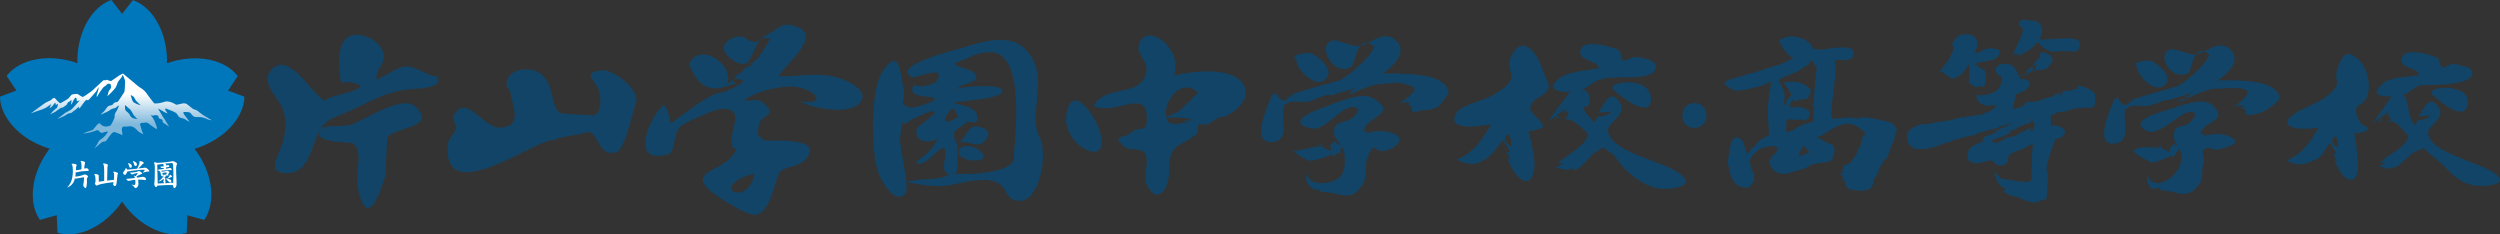 <svg xmlns="http://www.w3.org/2000/svg" xmlns:xlink="http://www.w3.org/1999/xlink" viewBox="0 0 1600 150"><rect x="0" y="0" width="1600" height="150" fill="#333333" stroke="none"/><defs><linearGradient id="a" x1="-2534.32" y1="3023.82" x2="-2534.32" y2="3107.91" gradientTransform="translate(656.41 -635.36) scale(0.23)" gradientUnits="userSpaceOnUse"><stop offset="0" stop-color="#fff"/><stop offset="1" stop-color="#80b8db"/></linearGradient></defs><title></title><path d="M156.4,61.86,145.93,58l6.2-9.3c-8-10.56-26-14.5-43.92-8.64-.42.17-.92.34-1.34.51V39.14c0-18.86-9.31-34.7-21.8-39.06l-6.95,8.8L71.33,0C58.84,4.36,49.54,20.2,49.54,39.06v1.42c-.42-.16-.84-.33-1.35-.5-17.93-5.87-35.95-1.93-43.92,8.63l6.21,9.31L0,61.86c.25,13.24,12.49,27,30.43,32.85.41.17.83.25,1.34.42a5.86,5.86,0,0,0-.84,1.18C19.86,111.56,18,129.83,25.56,140.73l10.73-3,.51,11.23c12.65,3.86,29.5-3.52,40.56-18.86.25-.33.51-.75.76-1.09.25.34.5.76.84,1.18C90,145.42,106.87,152.8,119.52,149l.42-11.24,10.73,3c7.54-10.89,5.78-29.17-5.36-44.42a6.07,6.07,0,0,0-.84-1.09c.5-.17.92-.25,1.34-.42C144,88.85,156.15,75.1,156.4,61.86Z" fill="#07b"/><path d="M37,66.38c0,.42-.16,2.35-.67,2.69a16.56,16.56,0,0,0-2.85,2.51,11.09,11.09,0,0,1-1.67,1.76s3.1-1.43,3.85-1.93A28,28,0,0,1,39,69.07a4.21,4.21,0,0,0,2.35-1c.59-.67,1.34-.67,1.68-1.68A2.21,2.21,0,0,1,44.51,65c.42-.17,1-1.26,1.17-.84.25,1-.5,3-.17,2.68a4.66,4.66,0,0,0,1.18-1.93,10.88,10.88,0,0,1,1.5-2.34s.68-.17.84.67,0,1.67.42,1.51A15.25,15.25,0,0,1,51,64.29s-3.77,4.27-4.86,5.36-3.6,2-4.69,2.85-4.78,3.61-4.78,3.61,2.6-.93,4.11-1.68,2.76-2,4-2,1.76-1.09,2.85-1.68,2.85-2.76,2.85-2.26c-.09,1.42.42,1.17,2-1.18,1.93-2.76,2.18-3,2.93-3.35s.25,1.18,2-.75c.68-.76,3.19-3.52,4.11-4.7s2-4.52,1.43-1.17c-.09.59-.93,2.93-1,3.27-.17,1.84.17,1.42.34,1.09a21.9,21.9,0,0,1,1.5-2.52c.68-1.08,1.26-1.76,1.76-2.51a4.89,4.89,0,0,1,1.76-1.59c1.09-.76,1.35-1.51,2-1.51a5.29,5.29,0,0,1,1.42.25s.17.67.34,1.59-.51,1.51-1.18,2.52-.83,3-1.25,3.52,1-.59,2.43-2.1a33.88,33.88,0,0,0,2.51-2.76c1-1.18,1.43-3.19,1.85-3.94a10.84,10.84,0,0,1,1.42-2,6.84,6.84,0,0,0,1.68-2.85s1.51,3,1.51,4.35-.17,6.29-.51,6.79-3.69,5.87-4.27,6.21-2.18.16-2.77,1.34-2.51.83-3.43,1.67-1.93,2.77-2.94,3.52a9.16,9.16,0,0,0-1.67,1.68s2.68-1.17,3.52-1.51a18.59,18.59,0,0,0,2.85-1.68c1.76-1.08,2.76-.67,3.35-1.25a7.51,7.51,0,0,1,2-1.43,17.52,17.52,0,0,1-2,4.28,4.3,4.3,0,0,0-.76,3.18,26.7,26.7,0,0,1-2.51,5.2,6.64,6.64,0,0,1-3.27.84,6,6,0,0,1-2.77-1c-.5-.33-.92-2.18-2.93.09s-2.18,3.26-3.85,3.52a27.6,27.6,0,0,0-5,2s3.52-.59,5.2-1,3.1-1.09,3.43-1.17a1.6,1.6,0,0,1,1.76.5c.67.84,1.6,1.43,2.6.92a9.1,9.1,0,0,1,2.94-.67c.33,0-1.43,2.35-1.85,2.85a16.21,16.21,0,0,1-2.93,2.35c-1.18.75-1.34,1.84-2.1,3s-1.67,2.68-1.67,2.68S63.7,92.2,65,91.19,67.22,90.94,68,90s1.84-2.68,3.18-4.19S73.09,84.4,74,84.74s2.6,1,3.1,1.17l1.17.67a10.79,10.79,0,0,0-.16-2.51c-.42-1.76.08-3.19,1.34-3.1a16.61,16.61,0,0,0,3.6-.17,5.5,5.5,0,0,1,3.86,1.68c1.51,1.42,1.67,1.84,2.93,2.51l2,1a14.33,14.33,0,0,1-1.09-2.52c-.33-1.17-1-3.35-1.09-3.77s.42-1.17,1.68-1.09S94,78,95,79a26.19,26.19,0,0,0,2.85,2.09,21.11,21.11,0,0,0,2.27,1.43c.67.41.17-1.68-.42-3a18.9,18.9,0,0,0-1.85-4l-1.5-2a4.87,4.87,0,0,0,1.59.51c.67,0,.84-.42,1.67-.34s1.85.34,1.85.92-.09,1,.75,1.34,2,.51,1.85,1.35.42,1.34,1.51,2,2.76,1.84,2.76,1.84-2.09-3.52-3.44-5.45-2.59-4.36-3.26-5.36-.34-.84.5-.34a22,22,0,0,1,2.76,1.6,9.56,9.56,0,0,0,2.18.92c.51.25-.75-1.18-1.17-2.1s-.08-1.17,1-.67,4.86,1.76,5.95,2.77,1.09,2.09,2.26,2.68,2.43.5,3.6,1.34a16.29,16.29,0,0,0,2.52,1.43s.17.16-1.17-1.76-4-4.61-2-4.53,3.19,0,3.86.75,1.68,2.1,2.6,2.35,3.18.08,4.19.25a12.31,12.31,0,0,1,3.77,1.18,8.51,8.51,0,0,0,3,.75s-4.28-2.6-5-3a38.92,38.92,0,0,1-3.94-2.93c-.75-.67-2.68-1-3.19-1.43s-3.35-2.68-4.1-3.18a5,5,0,0,0-3.19,0l-3.18.67s-1.76-1-2.52-1.34a12.39,12.39,0,0,0-3.6-.84c-1,0-3.69,1-4.69,1.09s-3.11.5-3.53,0-3.85-4.95-5-6.62a12.93,12.93,0,0,0-3.94-3.35c-1.18-.76-3.36-2.69-4.45-3.61s-6.45-5.36-6.45-5.36-1.76.84-2.51,1.34-5,3.44-5,3.44a5,5,0,0,1-2.1-.51c-.92-.58-1.34.17-1.76.09-.92-.26-1.26,0-1.93.67s-4.19,3.85-6,5.61A54.33,54.33,0,0,1,53,62.11,17.51,17.51,0,0,1,50,60.35c-.84-.59-4,.17-4,.17a13.4,13.4,0,0,0-1.76,2c-.59.92-5.7,3.6-5.7,3.6a14.93,14.93,0,0,1-2.85-2.68c-1.18-1.51-2.1-.25-2.85.42s-2.43,1-4.61,2.51-8.55,6.21-8.55,6.21l5.19-1.85A25.45,25.45,0,0,0,29.34,69c1.17-.75,2.85-2,2.85-2s.75-.59.5-.08c-1.51,3.18-.67,2.18-.67,2.18a7.8,7.8,0,0,0,2-1.77,4.72,4.72,0,0,1,1.34-1.59c.42.34.17,1.18.34,1.43s.83-.84,1.09-.67M85.07,75.6a3.79,3.79,0,0,1-2-2.09,8.14,8.14,0,0,0-2.18-2.27c-1.25-.92-.83-4-.83-4s2.26,2.1,2.93,2.52,2.09,3.1,2.43,3.68A23.45,23.45,0,0,0,88,76.27,13.47,13.47,0,0,1,85.07,75.6Zm2.85-8.88a13,13,0,0,1-2.51-1.34c-.84-.67-1.76-4.53-1.76-4.53a8.23,8.23,0,0,1,1.84,1.09c.51.42,1,1.84,1.6,2.52s3,3,3,3Z" fill="url(#a)"/><path d="M46.6,104.77a5.39,5.39,0,0,1,2,.42c.34.17.51.34.51.5l-.17.51a1.8,1.8,0,0,0-.25.83L48.61,109c1.18-.17,2.18-.33,3-.5l.5-.17a23.84,23.84,0,0,0-.08-4.11,2.89,2.89,0,0,0-.25-.5c-.08-.17-.17-.25-.17-.33,0-.34.17-.42.34-.42a4.89,4.89,0,0,1,1.51.33c.67.25,1,.51,1,.67v.25a21.84,21.84,0,0,0-.59,3.69l.67-.17c.26,0,.51-.08.68-.08a1.55,1.55,0,0,1,1,.34.9.9,0,0,1,.5.83c0,.42-.08.59-.33.59a40.85,40.85,0,0,0-4.78.34c-.67.08-1.34.25-2.18.42a3.51,3.51,0,0,1-.5.16.69.69,0,0,1-.5-.25,23.27,23.27,0,0,1-.17,2.6V113a15.83,15.83,0,0,0,4.86-1,5.6,5.6,0,0,1,1.26-.34,2.87,2.87,0,0,1,1.17.42c.5.34.75.59.75.84a.69.69,0,0,1-.25.5,3.44,3.44,0,0,0-.42,2.18,16.22,16.22,0,0,1-.33,4c-.25.5-.42.83-.59.83s-.5-.25-1-.83a3.13,3.13,0,0,1-.42-1.09V118c.08-.33.17-.75.25-1.17a22.9,22.9,0,0,0,.25-3c0-.25-.08-.33-.33-.33s-2.1.33-5,.84a.63.63,0,0,1-.51-.34,9.42,9.42,0,0,1-.75,2.35,7.5,7.5,0,0,1-2.68,2.93,4.75,4.75,0,0,1-1.51.67h-.09a7.52,7.52,0,0,0,1.51-1.76A12,12,0,0,0,45.93,115a21.73,21.73,0,0,0,.67-6.29,15.45,15.45,0,0,0-.17-2.18,2,2,0,0,0-.5-1.26.3.3,0,0,1-.08-.25C46,104.77,46.27,104.77,46.6,104.77Z" fill="#fff"/><path d="M66.47,104.6a4.26,4.26,0,0,1,1.67.34c.59.25.93.5.93.67a.58.58,0,0,1-.09.33,8.64,8.64,0,0,0-.25,2.18l-.17,7.46,3.69-.42.67-.08c.08-.84.08-2,.08-3.69,0-.5-.08-.75-.33-.92a.65.65,0,0,1-.17-.42c0-.17.17-.17.5-.17a4,4,0,0,1,1.76.51c.51.16.76.33.76.5a1,1,0,0,1-.08.42,1,1,0,0,0-.26.67c-.33,3.18-.5,5.11-.67,5.7a3.31,3.31,0,0,1-.33,1,1.53,1.53,0,0,1-.84.42.79.79,0,0,1-.59-.5,1.15,1.15,0,0,1-.33-.84,1.36,1.36,0,0,1,.08-.33l.17-.84h-.08A68.09,68.09,0,0,0,65,117.76a15,15,0,0,0-3.1,1,.76.76,0,0,1-.67-.42,2,2,0,0,1-.5-1.09c0-.08,0-.17.08-.17.17-.17.17-.25.17-.33a3,3,0,0,0,.17-1.09c0-.67-.09-1.51-.17-2.52a3.35,3.35,0,0,0-.5-1.25c0-.09-.09-.17-.09-.26a.31.31,0,0,1,.34-.33,4.51,4.51,0,0,1,1.51.33c.67.17.92.34.92.51l.08,4.19c.92-.17,2-.34,3.44-.51v-6.45c0-1.09-.09-2.18-.17-3a2,2,0,0,0-.42-1.17V105C65.88,104.69,66.05,104.6,66.47,104.6Z" fill="#fff"/><path d="M82,104.52a.55.55,0,0,0,.17.42c.08.17.17.59.42,1.26.17.42.25.67.33.83a.68.68,0,0,0,.68.34.54.54,0,0,0,.58-.34,1.22,1.22,0,0,0,.17-.75,1.84,1.84,0,0,0-.17-.67,2.66,2.66,0,0,0-.84-.76,7.77,7.77,0,0,1-.92-.5c-.08.17-.25.09-.42.17Zm3.1-1.34a.82.82,0,0,0,.17.5c.09.17.25.67.5,1.34a5.69,5.69,0,0,0,.34.84.76.76,0,0,0,.67.42.56.56,0,0,0,.59-.34,1.4,1.4,0,0,0,.25-.75,1.65,1.65,0,0,0-.17-.67,4.08,4.08,0,0,0-.84-.84l-1-.5a.87.87,0,0,0-.42-.09C85.07,103.09,85.07,103.09,85.07,103.18Zm4.2.33v.42a8,8,0,0,1-.17.92,15.85,15.85,0,0,1-.84,2.1l-.5,1c-2.52.33-4.61.5-6.37.58a.66.66,0,0,0-.17-.33c-.25-.34-.42-.51-.67-.51s-.17.09-.25.26A7.39,7.39,0,0,1,79,110.14a.59.59,0,0,0-.17.5,1.41,1.41,0,0,0,.25.84,1.57,1.57,0,0,0,.84.42,1.24,1.24,0,0,0,.5-.17,4.06,4.06,0,0,0,.75-1.26,2.77,2.77,0,0,0,.34-.75h.25a2.47,2.47,0,0,0,.67-.09c2-.33,3.69-.58,5-.67a45,45,0,0,1,4.61-.33.68.68,0,0,1,.42.08c.08.08.16.08.16.17s-.16.33-.5.75l-.67.67c0,.09.08.17.25.17a10.92,10.92,0,0,1,3.1-.67c.51,0,.76-.17.76-.42s-.42-.67-1.18-1.34a3.06,3.06,0,0,0-1.5-.75l-.51.08c-1.42.17-2.68.33-3.94.5a20.34,20.34,0,0,0,2.35-2.34,3.88,3.88,0,0,1,.92-.84c.25-.17.34-.25.34-.42s-.34-.5-1-.84a9.76,9.76,0,0,0-1.34-.34C89.35,103.09,89.27,103.26,89.27,103.51Zm-6,6.88a1.68,1.68,0,0,0,.34.67,1.85,1.85,0,0,0,.84.58,7,7,0,0,0,.75-.16,11,11,0,0,1,1.85-.59,3,3,0,0,1,.75-.08c.17,0,.25.08.25.16a.26.26,0,0,1-.08.17c-.42.67-.84,1.17-1.18,1.68a6.3,6.3,0,0,1-.58-.34h-.34a.19.19,0,0,0-.17.17l.17.17a7,7,0,0,1,.42.92l.09.17-.68.08c-2.34.25-3.93.42-4.69.42a.18.18,0,0,0-.17.17,2.53,2.53,0,0,0,.42.67,1.47,1.47,0,0,0,1,.5,1.43,1.43,0,0,0,.58-.08l2.77-.51.92-.08a16.33,16.33,0,0,1,.09,2.18,2,2,0,0,1-.25.84.69.69,0,0,1-.68.33,3,3,0,0,1-.83-.16l-.34-.17c-.17,0-.17,0-.17.17a7.49,7.49,0,0,1,1.85,1.84.5.5,0,0,0,.5.25,1.71,1.71,0,0,0,1.17-.67,3.22,3.22,0,0,0,.67-2.43,17.09,17.09,0,0,0-.16-1.93l-.09-.33h1.93a6.59,6.59,0,0,1,1.17.08c.76.08,1.26.17,1.51.17s.51-.25.51-.67a1.22,1.22,0,0,0-.67-1,3.23,3.23,0,0,0-1.26-.42h-.25c-.84.17-2,.34-3.44.51a4.48,4.48,0,0,0-.5-.67h0a9.94,9.94,0,0,1,1.76-1c.58-.25,1.09-.5,1.59-.67.17-.08.34-.17.34-.34s-.34-.58-1-1a2.86,2.86,0,0,0-1.17-.59l-.09.08a3.93,3.93,0,0,1-1.09.42,8.87,8.87,0,0,1-1.76.34,12.42,12.42,0,0,1-1.51.17h-.75C83.31,110.3,83.31,110.3,83.31,110.39Z" fill="#fff"/><path d="M100.66,106.28v-.92h.09a2.64,2.64,0,0,0,.75-.09c.92-.16,1.93-.25,2.94-.33a.31.31,0,0,0,.08.25.45.45,0,0,1,.17.34,5.29,5.29,0,0,0,.08.92,14.52,14.52,0,0,1-2,.17c-.08,0-.08,0-.08.08a1.53,1.53,0,0,0,.16.42c.17.33.51.42,1,.42a3.83,3.83,0,0,0,.92-.09v.67a31.52,31.52,0,0,1-3.6.42.09.09,0,0,0-.09.09.63.63,0,0,0,.34.5,1.22,1.22,0,0,0,.67.42,1.38,1.38,0,0,0,.5-.09c.84-.16,1.51-.25,2.18-.33a44.36,44.36,0,0,1,4.86-.25c.17,0,.25-.17.25-.42a1,1,0,0,0-.33-.67,1.32,1.32,0,0,0-.76-.25,1.71,1.71,0,0,0-.67.08,17.58,17.58,0,0,1-2,.34l.09-.76c.67-.17,1.25-.25,1.92-.42.09,0,.17-.08.17-.25v-.33c0-.17-.17-.26-.33-.42a1.34,1.34,0,0,0-.42-.17.67.67,0,0,0-.34.08c-.25.09-.58.17-1,.34.08-.25.08-.5.16-.59v-.17c0-.16-.25-.33-.67-.5l-.25-.08a19.38,19.38,0,0,1,2.35-.17,20,20,0,0,1,2.09-.17,1.28,1.28,0,0,1,.51.17,1.73,1.73,0,0,1,.33,1.09c.17,1.84.25,3.69.25,5.62,0,2.43-.08,4.35-.16,5.86,0,.09,0,.17-.09.17a1.08,1.08,0,0,0-.84-.34,2.87,2.87,0,0,0-.83.09c-.93.08-2,.17-3.44.25l.08-.17a1.3,1.3,0,0,0,.25-.67l-.25-1.17.09-.42a1.53,1.53,0,0,0,.16-.42c0-.17-.25-.42-.75-.67l.42-.42.33-.33c.17-.09.17-.17.17-.26s-.08-.16-.25-.33c.67,0,1.26-.09,1.84-.09h.17a1,1,0,0,0-.33-.58v-.09h0c.33-.58.67-1,.75-1.17s.17-.17.17-.25-.25-.34-.76-.67a2.08,2.08,0,0,0-.67-.25h-.16c-.42.08-.84.25-1.34.33l-1.68.25a1.5,1.5,0,0,0-.5-.25,4.62,4.62,0,0,0-.93-.17c-.16,0-.16.09-.16.34.16.08.16.17.33.42a4.34,4.34,0,0,1,.25.84,2.49,2.49,0,0,0,.34,1.17,1.34,1.34,0,0,0,.17.42.69.69,0,0,0,.5.25c.25,0,.33-.17.42-.5h.5l-.08.17a4.63,4.63,0,0,1-.67,1.09,13.39,13.39,0,0,1-1.51,1.5c-.25.26-.67.59-1.18,1h.09c.08,0,.33-.08.75-.17a6.42,6.42,0,0,0,1.34-.67,6.49,6.49,0,0,0,1.26-1v.58c0,.25,0,.51-.08.59a5.67,5.67,0,0,0-.17.59c0,.16.08.25.17.5l.33.67h-.25c-1.59.08-2.85.17-3.85.17Zm-2-2.18v.25a8.49,8.49,0,0,1,.42,2.52c0,2.85,0,5.28-.08,7.2,0,.84-.09,2-.25,3.53v.33a2.31,2.31,0,0,0,.33,1c.17.5.42.75.76.75.16,0,.33-.08.58-.33a2.24,2.24,0,0,0,.34-.59c.58,0,1.67-.09,3.35-.17,2.1-.17,4.28-.17,6.37-.17a10.51,10.51,0,0,1,.67,1.68.55.55,0,0,0,.42.33c.25,0,.59-.25.92-.75A3,3,0,0,0,113,118c0-.67,0-2.59-.17-5.7-.09-1.76-.09-3-.09-3.85a8.11,8.11,0,0,1,.42-3.19,1.07,1.07,0,0,0,.17-.5c0-.25-.42-.59-1.26-1.09a5.11,5.11,0,0,0-1.51-.59.3.3,0,0,0-.25.09c-.75.17-1.84.33-3.1.5-2.6.34-4.86.5-6.79.59l-.16-.09a2.87,2.87,0,0,0-1.26-.33C98.74,103.85,98.65,103.93,98.65,104.1Zm5.28,6.62a11.74,11.74,0,0,1,1.43-.25,7.36,7.36,0,0,1,1.09-.08.18.18,0,0,1,.17.16v.34a6.37,6.37,0,0,1-.17.75,5.54,5.54,0,0,1-1.34.17,4.53,4.53,0,0,1-1,.09Zm4.7,1.43a4.18,4.18,0,0,1-.67,1.09,10.73,10.73,0,0,1-.93,1.09h.09a.58.58,0,0,0,.33-.09,22.08,22.08,0,0,0,2.52-1.09,1,1,0,0,0,.25-.16c0-.17-.25-.34-.67-.76a2.37,2.37,0,0,0-.76-.42C108.63,111.81,108.63,112,108.63,112.15Zm-2.52,2.18c0,.08.17.16.34.33s.5.5,1,1.09a3.81,3.81,0,0,0,.84.67.58.58,0,0,0,.59.34.62.62,0,0,0,.58-.34,1,1,0,0,0,.17-.67.71.71,0,0,0-.25-.5,4.33,4.33,0,0,0-1.26-.59c-.5-.17-1-.25-1.5-.42H106C106.11,114.24,106.11,114.33,106.11,114.33Z" fill="#fff"/><path d="M1291.84,81.7a6.45,6.45,0,0,0,.74-.38Z" fill="#146"/><path d="M1340.82,60.18s-.42-.84-.62-.84a15.56,15.56,0,0,1-2.83-2.4,15.78,15.78,0,0,1-2.82-.94,1.87,1.87,0,0,0-1-.21,5.52,5.52,0,0,0-3-.84c.31-.76-.48.11-.84.42v.94c.36.4-.2.65-1.36.73a19.57,19.57,0,0,0-2.35.48c.31.19.25.67.68.67h-.11c-.54,0-1.88-.17-3-.31-1.25.2-1.94.94-2.62.1.31,0-1.25.91-1.67,1.15a2.48,2.48,0,0,0,.84-.31,1.64,1.64,0,0,1-.65,1.07c1.67.42-.36.82-1.76,1.13-1.59,2.66.79-1.83,1.11-1.67-.36-.61-4.31,1.81-4.25,1.77.09.4-.26.57-.84.53a48.1,48.1,0,0,1-5.12,1.46,53.35,53.35,0,0,1-6.39,2.09h-.73a2.68,2.68,0,0,0-2.2.11c-1.75-.56-.65,0-2.51,0a4.82,4.82,0,0,0-.94,1.15c1.1-.44.61,0-.1.63l-2.26,1.54a9.28,9.28,0,0,0-2.14.45,16.62,16.62,0,0,1-3,.83c.08-.56.33-2.57.42-3.45-.25,0-.09-.38.1-.84a4.73,4.73,0,0,0,.63-1.25c.12-.51.82-4.19,1.15-4.19,4.24-1.33,8.1-3.53,8.37-6.8a2.48,2.48,0,0,0-.31-.94,1,1,0,0,0-.63-.84,5.06,5.06,0,0,0-3-.94c-.64,0-1.2-.21-1.88-.21-.47.22-.46-.08-.31-.52-.53.71-.33-.1-.32-.21,1.57-1.2,2.39-1.88,4.19-3.46,1.11-.55,1.81-.68,1.67,0,.4,0-.78.53-.73.53V47c-.19,0-.13.4-.52.31a2.33,2.33,0,0,1-.32.31s-.27.32-.31.32v.21a16.43,16.43,0,0,0,3.66-2.51c.22,0,.38,0,.42-.21-.11,0,.61-1.26,1.15-1.26,1,.35-1-.89-2-1-.82.86-1.57,1.47-2.06,1.47a.29.29,0,0,1-.21.32,2.38,2.38,0,0,1-.42.42c-1.17,1.55-3.56,2.87-4.71,4.29-.12-.22-1.77-4.4-1.88-4.4-.08-.3-.59-1.36-1.05-1.36a7,7,0,0,0-2.3-2.41.77.77,0,0,1-.73-.2.17.17,0,0,1-.21-.11,18.6,18.6,0,0,0-7,.21c0,.15-.26.84-.52.84a2.41,2.41,0,0,1-1,.52,5.17,5.17,0,0,0,1.25,5.55c4.83,0,1.18,10.33-4,11a13.05,13.05,0,0,1-3.45,1.36c-2.07-.26-4.38.78-6.7.21.49,4.37,2.75,5.83,6.7,6.81,1.54.07,2.76-.32,4.29-.32,2-.65,1.93.28,1,1.78-1,.54-2.33,1.32-3.35,1.88a6,6,0,0,1-3.45,1.26c-.22.26-.93,1.05-1.36,1.05v.21c-.4,0-.72.39-.84,0,.46-.31-.33-.07-.62,0-.87.39-1.17-.11-.74-.11.64-.28-3.67.76-6.16,1.15l-2.21.63c1.65-.61,4.25-1.57.84-.84-1.25.6-4.88,2.75-2.83.94.21-.11.44-.23.63-.31-.13-1.34-.45-.1-.83-.1-4.84,1-7,2.3-9.74,2.3a3.87,3.87,0,0,1-1.88.31,7.69,7.69,0,0,1-2.51.32c-1.13.23-2.23.4-3.35.52-1.62.2-3.48,1-5,1-.26,0-.36.2-.53.2a5.43,5.43,0,0,0-3.87.32.53.53,0,0,1-.42.21c-1.6-.56-2.2,1.15-3.55,1.15-.6.38-3.56,2.18-3.56,3,0,.26-.2.84-.52.84v.21c-1,3.12-.37,6.09,1.78,8.06.67.42,2.15,1.67,3,1.67a9.88,9.88,0,0,0,3.66.42,30.49,30.49,0,0,0,8.9-1.46,8.87,8.87,0,0,0,1.78-.63.55.55,0,0,0,.41-.32c.74-.09,4-.82,4-1.77.4.22,2.39,0,4.6-.74h.11c.39-.53-.11-.52-.63-.42.14,0,9.73-2.25,9.73-3,.25.31.25.43.14.52,1.91-.84,6.14-.91,6.14-1.67,0,0-.72.2-.73.21,1-1,6.16-1.85,7.53-2.41l.17-.12-.17.12.4-.22a36.44,36.44,0,0,1,6.09-1.35c1.42,0,1.63-1.67,3-1.67,2.18.22,3.37,0,3.14-.94a.47.47,0,0,0,.42-.32.16.16,0,0,0,.21.11,1.37,1.37,0,0,0,1.15-.21,6.4,6.4,0,0,0,2.38-.83,21.49,21.49,0,0,1-4.16,2.4c2.54-.46-5.47,1.88-4.39,1.88-.29,1-1.46,1.14-2.41.84-1.63,0-1.41,1.06.84.42A3.3,3.3,0,0,1,1275,85.4c-.24.11-.3.22-.11.31-.19.53-.92.69-1.88.53h-.21a14.66,14.66,0,0,0-1.36.73,7,7,0,0,0-2.09,1c.06,0-.65.52-.42.52s.24.11.42,0v.21c-.63.27-1.66.92-2.58,1.46,1.25-.56,2.68-1.19,2.68-1.15h.21A2.55,2.55,0,0,1,1268,91c-5.45,2.31-9.19,3.16-8.9,10.67,3.43,4.25,8.52,2.6,13.61,1.15a3.74,3.74,0,0,1,4.29,2c2.45,1.83,5.13,1.46,7.42-.84.32,0,.54-.11.53-.42a1,1,0,0,0,.31-.73c-1.18-5.14,5.29-5.65,10.26-7.85.37-.53.66-.42.83-.42h0c0-.11,1.86-1.22,2.58-1.77.24-.17.45-.17.52.1a.28.28,0,0,1,.32-.1c3-1.71.3,2.4,1,2.4-.07,1.18-.17,2.26-.31,3.25,0,1.31,0,3.07,0,4.6a47.23,47.23,0,0,1-.32,5.23c0,.18,0,2,0,2v.63c1.12,4.76-1,6.37-5.65,5.23h-.1c-1.72,0-3-.11-4.6-.21a3.36,3.36,0,0,0-.53-.42h-.1c0-.14,0-.17-.21-.1a7.66,7.66,0,0,1-1.89-.21h-.2c-2.41-.32-3.92-.51-5.76-.73-.18,0-.52-.32-.63-.32a13.84,13.84,0,0,0-2.09-2.19c-.71-.74-1.09-1.58-2-1.89a.16.16,0,0,1-.1.21,29.27,29.27,0,0,0,1.25,3.66,11.27,11.27,0,0,0,2.2,4.4c1,.8,5.54,3.66,3.35,3.66-2.57,0,.73,1.54,2.09,2.35,1.25.45,3.24,1.31,3.81,1.56a.17.17,0,0,1,0-.14h.21a1.5,1.5,0,0,1,1.15.21c-1.17-.87,8.47,3.78,8.47,2.93.28.46.73.52,1.36.52,3.59.79,6.14-1.67,9.21-1.67a3.24,3.24,0,0,0,.42-1.26c.05-.08.4-1.25.11-1.25V125c.06-.15.67-4.19.31-4.19a.26.26,0,0,0,0-.42c0-.08.39-2,.1-2a25.52,25.52,0,0,0,.32-2.61,1.54,1.54,0,0,0,0-.74c-.32,0,.37-4,.1-4a.5.5,0,0,0,.11-.42c-3.89,0,4.13-20.88,5-21.77,9.2-1.42,6.59-9.28-3.35-8.58,0-.19.49-6-.31-6a1.77,1.77,0,0,1,1.88-.84c1.34-1,2-1,3.19-1.87a.19.19,0,0,1,0-.12.25.25,0,0,1,.08.1c.2-.15.41-.31.65-.52,0,.19-.4.62-.62.57a.25.25,0,0,1,0,.17c0,.17,6.18-.58,6.18-1,1.69-.38,4.25-1.57,4.6-1.57.49.37,1.46,0,3.14,0a26.09,26.09,0,0,0,3.35-.42c1,.17,5.65.67,5.65-.73a18.17,18.17,0,0,0,.73-6.59C1340.68,60.68,1340.7,60.37,1340.82,60.18ZM1300.43,84c-1,.13-.9-.69-.84-1.46a1.06,1.06,0,0,0,1.26-.63c.1,0,.1-.21,0-.21a1.93,1.93,0,0,1-1.67.63.81.81,0,0,0-1.16.21l-7.32,3.76a.16.16,0,0,1-.1.21c0,.14-.07.22-.21.21a12.1,12.1,0,0,1-4.29,1c.25-.58-.37.1-.74.1a2.39,2.39,0,0,0-1.46.42,17.21,17.21,0,0,1-5.44,2.93,3.34,3.34,0,0,1-1.67.42.16.16,0,0,0,.2-.11c.19,0-2.09-.41-2.09-1.77,1.57-.54,2.08-.72,3.87-1.36.47-.28.9-.33,1.15,0,1.94-.92.08-.55-.62-.42,1.32-.28,2-1,3.24-.42-.74-.74.66-.78.94-1,.86.17.75-.33,1.15-.73.09.08.84,0,.84-.52.6,0,1.52.15.84-.32,0,0,.67-.63.1-.63-.23-.35.47-.61,1.57-.83a3.09,3.09,0,0,0,.94-.42,32.09,32.09,0,0,0,2.92-1.4,6.19,6.19,0,0,1-.62.25c.42-.25.63-.49.63-.84,1.3,0,4.21-2,6.28-2,1.1-.45,3.07-1,2-1.25a12.87,12.87,0,0,1-1.26.31h-.21c1.61-.76,2.53-1.41.11-1.26h-.11a2.26,2.26,0,0,1,1-.52h.31c.14.14,1.94,2.69,2.2,3.14v1a1.67,1.67,0,0,1-.84.42c-.5.5.5,0,.94-.21A11.09,11.09,0,0,1,1300.43,84Z" fill="#146"/><polygon points="1382.89 92.94 1382.89 92.94 1382.9 92.94 1382.89 92.94" fill="#146"/><path d="M1380.12,121a2.26,2.26,0,0,0,1.41.52A4.76,4.76,0,0,1,1380.12,121Z" fill="#146"/><path d="M1258.3,87.7a3.14,3.14,0,0,0-.45.25A3.87,3.87,0,0,0,1258.3,87.7Z" fill="#146"/><path d="M1260.15,74.62h0C1260.75,74.45,1261,74.38,1260.15,74.62Z" fill="#146"/><path d="M1266.78,90.21l-1.82.84A5.42,5.42,0,0,0,1266.78,90.21Z" fill="#146"/><path d="M1289.07,125.83l.17.07A.21.21,0,0,1,1289.07,125.83Z" fill="#146"/><path d="M1299.18,43.54l.47-.32C1299.37,43.21,1299.18,43.29,1299.18,43.54Z" fill="#146"/><path d="M1284.32,124.12c.5,0,1.57,1.37,1,.21l-.11-.06C1284.53,124,1284.05,123.87,1284.32,124.12Z" fill="#146"/><path d="M1296.46,94.5h-.07S1296.4,94.52,1296.46,94.5Z" fill="#146"/><path d="M1557.12,60.91c4.72,4.52,21.82,18.67,22.29,4.29C1579.82,52.75,1550.36,55.12,1557.12,60.91Z" fill="#146"/><path d="M1324.92,57.67a5.32,5.32,0,0,0,1.1-.15C1325.84,57.41,1325.53,57.41,1324.92,57.67Z" fill="#146"/><path d="M1317.33,71.6a.07.07,0,0,0,.06,0,.09.09,0,0,0,0,0Z" fill="#146"/><path d="M1301.48,42c-1,.54,1.75-1.28,2.2-.83,0,.7-.7.15-.21.52-1.42.79-.56,1.24-.52,1.15.41-.59-.11,1.67-1.78,3.14,2.93-1.7,4.54-1.09,6.48-1.36a2.39,2.39,0,0,1,1.36-.42c1,0,3.35-3.25,4.19-4.19v-.2a.17.17,0,0,0,.1-.21,11.35,11.35,0,0,0,.32-2c0-.11,0-.14-.11-.11,0-.34-.36-1.67-.83-1.67a.82.82,0,0,0-.63-.52,3.92,3.92,0,0,1-1.47-.74c-7.7-4.07-3.21,3.35-6.69,3.35-.55.7-2.5,3.51-4.19,5.3C1300.58,42.59,1301.62,41.92,1301.48,42Z" fill="#146"/><path d="M1299.65,43.22h0l0,0Z" fill="#146"/><path d="M1319.46,59.89l-.09,0C1319.37,59.92,1319.41,59.92,1319.46,59.89Z" fill="#146"/><path d="M1425.69,86.87c-6-2.3-11.11-.32-14.54-.32-2.58-.61-2.51-1,.2-1.15a9.62,9.62,0,0,0-3,0c1.72-8,18.53-7.57,8-17.79-6.36-6.15-21.15.28-27.81,2.36-3.1,1-27.84,7.07-14.88,13.65,9.83,5,25.49-18,31.5-10.46-5.55,12.67-14.42,2.49-13.76,15.22.06,1.34,1.19,3.24,2.31,5.13-.31-.23-.21-.47-.48-.47-6.21,0,1.16-.15-1.05-1.26-3.53,1-4,5.34-3.56,5.34-2,0-1.85-2.13-4.29-1.15a3.32,3.32,0,0,0-1.06-1.85s0,0,0,0S1383,94,1383,94a7.32,7.32,0,0,1-3.46,1s.56-.42,1.24-.87a16.34,16.34,0,0,1-2.82.27,15.71,15.71,0,0,0,2.31-.66c-1.51.38-2.24.58-2.5.66-4,0-8.24-.75-11.83,1.64-2.26,1.51,8.11,6.71,9.63,7,0,2.88,12.62-2,13.83-3.78a2.33,2.33,0,0,0,.23.57s0,.06,0,0a1.13,1.13,0,0,0,1.72.45,28.83,28.83,0,0,1,2.68-4.23l.06-.08.56-.75a11.21,11.21,0,0,1,1.2,2.76c3.14,14-19.12,27.51-21.56,12.87-.74,2.41.52,12,5,9.74a2.13,2.13,0,0,1,.79.31c-.16-.23,0-.5.36-.84-.06.46.19.39.74-.21.23.21,1.68,1.74,1.84,2,10,0,17.42,7.39,25-4.92,2.17-3.5.81-9.55,2.41-13.34.78-1.86-1.85-6.27.1-8,2.89-2.57,7.08,1.25,9.66,0C1421.53,95,1438.46,92,1425.69,86.87Z" fill="#146"/><path d="M1209.6,78.28c-4.35-1.24-8.95-2.09-13.5-2.93h-.42a10.21,10.21,0,0,1-2.51-.31c-.76,0-3.3.17-2.8.2-.74.08-.68.64-.44.64-.71,0-2.1-.42-3-.42a3.22,3.22,0,0,1-2-.31,72.42,72.42,0,0,0-10.36,1c.07-.22.22-.81-1,0-1.61,0-1.47-4.5-1.46-4.5.37,0,0-.83.1-.83v-.21c.11-1.52.19-3.44.21-5.13.57,0,1.83-17.27,2.41-17.27V48q.21-.1,0-.21c-.27-3.52.89-5.74-.84-9.21a26.49,26.49,0,0,1,5.76-.1c.16,0,2.41.07,2.41-.31,5.83,0,5.48-7.75-.63-7.75a52.48,52.48,0,0,0-7.54.21c-.62.12-7,.94-7,.94h-.21a5,5,0,0,1-1.57.32,10.23,10.23,0,0,0-3.66-.42c-1.77.28-1.28-1.68-2.09-1.68a6.54,6.54,0,0,0-2.83-3.45,2.17,2.17,0,0,0-.94-.52c-.12,0-.33-.32-.42-.32-2.1-.91-4.56-2-6.9-2-4.73-1-8,2-9.73,2a19.9,19.9,0,0,0,1.57,4.08,25.7,25.7,0,0,0,3.87,4.92,18.36,18.36,0,0,0,3.66,2.83c-1.65.71-3.93,1.76-6.8,3.14-1.24.44-2.91,1.46-4.19,1.46-2.33.69-4.68,1.42-7,2.2a10,10,0,0,1-3,1,53.46,53.46,0,0,1-7,2c-3,1-6.34,2-9.53,2.72-1.44.47-2.89,1-4.29,1.46-2.22,1-2.6,2.13-1.56,3.24.4.52,6.17,4,6.17,3.14,0,1.17,11-1.14,11.93-1.46a18.48,18.48,0,0,1,2.3-.63,23.07,23.07,0,0,0,5.13-1.78c1.2-.6,2.46-1.12,3.66-1.67-.7,5.07-1.77,10.37-2,15.69,0,.3-.15,5.13-.1,5.13s.1.53,0,.53c0,.54.21,4.91.31,4.91.06.75.24,4.92.21,4.92s.34,2.41.31,2.41a4.18,4.18,0,0,1,.11.73c-.33,0-3.6,1.91-4.4,2.2a14.22,14.22,0,0,0-2.61,2.2c-1.12-.13-.89,1.25-1.36,1.25-.91,1.51-1.77,2.3-2.51,2.3s-1.66,3.88-3.35,3.88c.1,0-2.5-6.95-2.62-7.64-1.72-2.19-3.3-3-4.6-2.62,0-.5-.23.11-.73.11-.23.2-1.47,1.18-1.47,1.57,0,.18-.17.83-.42.83a19,19,0,0,0-.83,2.72c-.37,1.26-2.7,13.29-1,13.29a17.19,17.19,0,0,1,.52,3.25c1.18,6.47,5.44,11.16,12.35,10.15a46.34,46.34,0,0,1,3.35-4c.1,0,.1-.21,0-.21-.07-.81-.37-4.18.1-4.18-.09-.26-.54-1.26-.83-1.26-.44-.73-.87-1.52-1.26-2.3,0,0-1-5.34-.84-5.34a.17.17,0,0,1,.11-.21c3.69-7.52,9.53-8.89,15.8-8.89,1.48.92,3,1.82,1.67,2-.36.36-.69.62-.31.94a.16.16,0,0,1,.1.21c-.06.24-.43.57-.63.52h-.2c-.14,1.06-.46,1.47-1,1.47-.39.71-.78,1-1.26,1,.13-.1-3,5.76-1,5.76v.21a.16.16,0,0,1,.1.21,1.29,1.29,0,0,1,0,.73c3.54,5.77,9.75,5.39,15.59,2.82a2.29,2.29,0,0,1,.94-.1c.93-.26,8.37-2.34,8.37-3.35,3.23-2.08,12.07-1.44,14-3.61,1.81-2,3.88-10.41-1.78-10.41a.9.9,0,0,0-.94-.53h-.11c-.13-.15-.65-.73-.94-.73-1.88-.6-4.47-2.93-6.49-2.93,6.59,0,16.23-13.86,27.73-6.22.22.14,6.93,5,2.72,5-.15,1.72-.53,1.38-1.46,3.24.92.34.62.5.21,1.15,0,.28-.13,2.51-.84,2.51.09,0-.16.63-.31.63,0,.72-.38,1.07-1,.94-.23.36.22.32.73.21-.09.14-.4.63-.52.63,0,.61-.19,1-.73,1.15-.21.23-.4.5,0,.42.68,0-1.13,2.12-1,2.09-.24.73-2.51,3.45-2.51,3.66a7.09,7.09,0,0,0,.88-.55c-.44.48-2.16,2.1-1.3,1.5a14.82,14.82,0,0,1-3.77,1.57.51.51,0,0,0-.31-.21.17.17,0,0,1-.11.21c-.28,0-.61,0-.41.21.36.37.13,2.72-.84,2.72.42,1.32.71,2.85-1.88,1.88.06,0,1.61,1.78,1.56,1.78-.07-.59,1.7,1.88,1.47,1.88a9.48,9.48,0,0,0-1.47-.31c-.28.14,2.28,2.6,2.52,2.93-1.37,0,1,3.59.83,3.24.38.26,1.42.94,1.72,1.22,4.21.46,15.34,3.23,15.34-6,.14-.13.14-.23,0-.32.86-1,2.09-2.63,2.09-3.24,0-.16.56-.16,0-.31-.26-.72.73-.45.73-.84a.75.75,0,0,0,.11-1c.13-.29,1.57-3.77,1.57-3.77,1.68-1,1.55-1.57,1.25-1.57.8-.28,1.1-.64.53-1.26-.69.39.93-1.14,1.55-1.75-.19.25-.42.6-.51.6a.17.17,0,0,1,.21.1c1.65,0,2.23-4.69,2.41-5.33s1.39-2.35,1.57-3.35c-.13.18-.36.41-.56.65l1.29-2.43a10.41,10.41,0,0,0,1-2.62,3.84,3.84,0,0,0,.2-1A34.24,34.24,0,0,1,1214,83.2C1214,81.88,1211.16,78.28,1209.6,78.28Zm-54.31,20.2a5.41,5.41,0,0,0-1.68.84.45.45,0,0,1-.52.21,4.6,4.6,0,0,0-1.78.73c-.41-1.36,2.11-6.25,3.28-7.47a.44.44,0,0,1-.14.35c.57.57,3.08,4.29,4.08,4.29C1157.61,97.43,1156.19,98.23,1155.29,98.48Zm7.32-53.37c-.36,2.17-.6,4-.83,6.07,0,1.34-.25,4-.42,5a3,3,0,0,0-.11.74v.21a29.37,29.37,0,0,1-.52,5.54c0,.21.41,4.4.21,4.4-.18-.15-1.78-.88-1.78-.94a3.35,3.35,0,0,1,1.47,3c.07,0-.1,4.4,0,4.4v1.25c.21,2.16-.18,3.6-1.78,3.45l-6,1.89A2.38,2.38,0,0,1,1151,81c-1.16.94-3.73,2.82-5.65,2.82-1.84,2-1.89.11-2.3.11a22,22,0,0,0,.1-2.73c.09-.08.32-.62,0-.62,0-.11.33-1.26.21-1.26v-.21c0-.14.08-2-.1-2a3.73,3.73,0,0,1,1.67-.73h.11a44.36,44.36,0,0,0,7.74.21,2.43,2.43,0,0,0,1.78.42h.42c2.39-.71,3.61-2.75,3.34-5.65a28.71,28.71,0,0,0-4.49-2.51c-.72,0-1.32-.21-2-.21,0-.27-.15-.36-.42-.32-3.5.67-7.28,1-5.34-2a4.3,4.3,0,0,1-.1-.84c.46,0,.69-.13.73-.63h.21c.64-.42.21-.69.21-.73a2.14,2.14,0,0,1,1.36-.53S1148.28,65,1148,65h.2l1.78-.62a54.1,54.1,0,0,1,6.49-1.15h.11c1.36-.79,4-7,.73-7,0-.1-.17-.52-.32-.52-4.14-3.67-9.56-3.83-15-3a.54.54,0,0,0-.31.42c-.25-.2,7.31,8.79,3.55,8.79-.7,1.16-1.42,2.4-2.09,3.55-.84,1.79-1.58,2.81-1.46.21.11-.41.74-4.18.52-4.18,0-.12,0-.42-.21-.42v-.21c.21,0-.68-4-1-4-.33-.81-.62-1.55-.94-2.4-.52,0-1.24-3.14-1.88-3.14a41.75,41.75,0,0,1,5.55-2.93,32.23,32.23,0,0,0,11.61-6.07c3.88,0,1.13-3.95,4.92-3.14q.21.1,0,.21c.12.1,1.89,2.72,1.15,2.72a1.24,1.24,0,0,0,1.15.52C1162.24,42.6,1162.82,45.11,1162.61,45.11Z" fill="#146"/><path d="M1383.25,92.89c-.13.1-.22.24-.36,0a14.55,14.55,0,0,0-2.11,1.22,9.71,9.71,0,0,0,2.22-.7C1383.26,93.12,1383.32,93,1383.25,92.89Z" fill="#146"/><path d="M473.12,47.22c.36.25.29-.41,0,0Z" fill="#146"/><path d="M385.1,45c-13.79,1.4-3.57,6.58-1.78,13.18,1.31,4.83,2.07,13.07-3.14,15.7.28-.14-20.77-.9-21.87-1.67-6.38-4.53-3.27-21.68-15-26.58-5.46-2.3-15.23-1.89-18.31,4.7-2.45,5.23,1.2,5.66,1.77,9.53,1.24,8.35,8.07,21.36-6.9,21.82C309.3,82,298.09,58.9,290.29,74.2c-1.3,2.55,1.95,5.56,1.68,7.43-.65,4.47-4.92,6.22-5.34,10.78-3.86,41.52,55.49-2.61,66.56-2.61,1.92,0,3.67-1.68,5.75-1.68,2.74-.42,7-1.67,8.9-1.67s6.83-1.89,8.89-1.89c6.22,0,6.39,17.33,18.42,12.46,5.12-2.08,11.23-31.4,12-31.5C409.31,57,392.33,44.27,385.1,45Z" fill="#146"/><path d="M830.05,38.31c-2.67,3.06,12.78,21.65,19.57,10.78,3.48-5.57-7-14-10.88-15.07C835.58,33.13,823.93,35.69,830.05,38.31Z" fill="#146"/><path d="M479.07,41.45c.63-.27,1.15-.51,1.58-.73C479.3,40.35,477.37,40.17,479.07,41.45Z" fill="#146"/><path d="M258.17,42.71c-6,1.28-11.08,6.06-17.37,8.16,0-9.37,10.37-12.16,1.15-22.71-3.23-3.69-11-6.69-15.7-5.76-9.7,1.94-9.37,13.73-8.89,22,.87,15.18.16,3.8,13.5,10.46,0,3.65-22.19,7-22.19,9,0,3.65-11-9.17-11.51-9.73C192,48.34,182.7,36.85,174.87,43.44c-9.47,8,2.29,18.06,5.34,24.9,3.12,7,3.07,11.68,1.46,19.83-2.14,10.85-12.2,22.06,1.05,22.66,11.4.52,14.79-9.14,18.52-19.46,6-16.71,9.53-14,26.37-22.11,10.8-5.18,19.81-10.36,33.07-12,3.57-.44,25.07-.26,18.84-8.58C275.2,49.75,265.35,41.16,258.17,42.71Z" fill="#146"/><path d="M461.54,56.22c-.32,0,8.06-2.22,10-2.95-.86.08-1.1-.26-.75-1-2.14,1.84-1.45,0-1.45-1.38-1.42,1.42-3,1.94-4.18,3.56C471,41.57,447.23,25.72,441,41.35,445.66,52,450.54,58.09,461.54,56.22Z" fill="#146"/><path d="M223.43,80.17c-2.75.66-16.1,0-17.79,2.09-7.74,9.54,18.29,8.57,19.72,9.31,8,4.17,1.52,19.54,3.61,29,7,31.79,16.91-6.85,17.27-6.85.94,0,1-24.37,1.88-25.85,3.7-6,29.49-6.27,19.78-17.37C260,57.33,233.06,77.84,223.43,80.17Z" fill="#146"/><path d="M469.34,50.34l.14-.13C469.36,50.23,469.31,50.28,469.34,50.34Z" fill="#146"/><path d="M682.5,73.16C679.17,93.64,711.72,109,704,84.56,701.43,74.45,686,51.92,682.5,73.16Z" fill="#146"/><path d="M662.2,40.61c-9.14-21.29-28.65-15.5-46.81-9.86-5.66,1.76-45.95,11.5-31.25,18.76,1.32.65,22-8.45,15.48,2.09-1.67,2.71-11.39,5-14.54,2.51-6.41,9.62,13.41,6.75,13.18,9.21-.32,2.25-14.13,6.09-15.8,5.53-8.37-2.78-2.33-3.66-4.18-12C576,46.57,575.86,30.15,565.3,45c-9,12.58-8,56-2.2,67.88,2.62,5.38,9.35,16.88,15.86,11.7,4.37-3.48-4.07-31-2.82-37.75a63.63,63.63,0,0,0,1.29-9.07c.05.58.53,2.8,4,.11,1.59-1.24,14.21-7.5,16.42-6.61,2.39,1-10.62,9.82-10.87,10.57-3.6,11.06,12.27,9.59,13.29,6-1.64,5.42-8.69,13.17-14,15.17,1.32.44.26,1.66.31,1.88,8.19,0,10.8-7.73,17.37-10.36,3.77,3.14-3.92,16,3.88,17-6.49,4.32-19.11,2.3-27.63,4.92,11.64,2.4,20.74,3.74,31,1.46,5.1-1.14,15.44-3.78,23-2.29,11.3,2.25,7.73,10.2,15.37,12.55,15.77,4.83,21.51-30.42,15.69-40.4C658.69,74.82,668.38,55,662.2,40.61ZM604.79,77a11.93,11.93,0,0,1,3.83-6.77c2-2.6,3.43,3.2,4.61,4.08C613.23,75.74,605.17,79.21,604.79,77Zm43.91,24.62c-.43,9.15-31,10.61-38,9.37,3.94.7,1.11-17.7,2.4-19.1,3.22-3.52,11.66,3.23,16-.65,3.71-3.35,6.15-8-2.49-10.08-7.66-1.86-7.72,7.66-14.28,10.83-5.2-9.86,2.42-9.28,5.4-13.13,2.31-3,9,3.22,7.57-5.15-.89-5.24-11.43-6.71-15.07-7.88,2.78-1.53,34.28-2.08,31.13-8.58-1.7-3.53-28-2.18-28.7.06,1.33-4.22,12.89-3.8,12.22-8.12-.83-5.43-10.69-4.84-14-8.47,3.17-1.59,10.9-4.21,12.14-5.44,4-.92,10.76-3,15.43-1C655.13,41.61,649.81,85.68,648.7,101.62Z" fill="#146"/><path d="M757.42,76.7l-.1-.09C757.13,76.61,757.2,76.65,757.42,76.7Z" fill="#146"/><path d="M543.12,52.44c-14.85-7.43-28.38-3.56-44.79-3.56,4.43-8.1,31-27.93,8.12-32.81-6.8-1.45-9.56,3.42-14.77,5.7-3,1.32-4.71,4.45-8.12,5-4.2.68-6.82-3.83-10-3.5-8.27.85-15.37,7.13-5.24,14.69,16.39,12.22,11.44-17.71,24.33-13.2.43.15-8.07,15.13-10.29,14.28.21,0,1.25.24-1.67,1.68.85.23,1.47.55.83.63.28,0-4.92,3.14-2.62.83l-3.34,2.3c1.53-.19-2,2.79-2.71,3.4a2.74,2.74,0,0,1,.31-.66,1.24,1.24,0,0,1-.33-.33c.11-.07-2.67,2.69-3.31,3.32a25,25,0,0,1,5.72,1.08c2.64,1.76-11.74,7.64-12.45,7.64.68,0,.15.13-1.57.41-6.37,0-25.36,14.86-31.92,19.78-1-4.49-1.62-8.24-4.08-11.93-5.5,2.5-15.79,22.54-10.88,29.72,3.65,5.35,12.71,1.4,13,2.2,5.92-3,2.63-14,9-18.84,2.4-1.84,20.51-10.06,24.31-10.44,15.55-1.52,8.19,10.38,7.55,18.81-.88,11.49,7.33,2.07.06,11.56-7,9.2-29.82,10.25-11.41,23.69,4.78,3.49,22.4,15.15,27.72,13.44,7.5-2.4,10.52-16.58,12-20.75.17-.47,1.25-4.65,2.37-6.17,3.22-4.35,12-3.19,16.43-8.16,14.1-15.76-25-11.19-26.68-12.71-5.41-4.84-3.56-2.55-3.14-8.12.69-9.28,12.92-6.34,3.7-15-4.76-4.47-7.65-1.29-13-2.23,7.24-5.43,20.55-8.78,30.11-8.79,13,0,25.7,12,6.1,9.52,5.64,3.76,18,5.46,24.7,5.34C552,70,558.74,60.25,543.12,52.44ZM479.39,112l3.45-.94C479.8,132.3,453.2,121.12,479.39,112Z" fill="#146"/><path d="M625.58,95.24c-2.34-1.56-9.24-2.94-11.1-.11C608.32,104.54,640.35,106,625.58,95.24Z" fill="#146"/><path d="M1250.83,50.14c.24-.11.28-.21.1-.32a5.49,5.49,0,0,0,1-.27c3.19-1.08,6.13-4.77,8.27-8.62a.17.17,0,0,0,.11-.21c0,.53.22,10.15-.31,10.15,0,.15,0,.94-.11.94a.53.53,0,0,1,.21.42,11.57,11.57,0,0,1,1,1.78c1,0,2.78,1.88,4.29,1.88a3.12,3.12,0,0,1,3.55-.31,2.1,2.1,0,0,0,1.26-.84.17.17,0,0,0,.1-.21c.18-.81,1.13-8.48.32-8.48,0-.34-.27-1.15-.73-1.15-.9-.53-1.93-1.09-2.93-1.57-.14-.32-.87-1.25-1.57-1.25a1.66,1.66,0,0,0-.63-.42c-.94-.72-1.37-1.27,0-1.26l.73-.1c-.14.13,1.15-.69,1.15-.32,1.56-.2,3.19-.49,4.71-.83.17,0,1.26-.14,1.26-.32,4.89-.77,8-3.09,7-6.8-3.73-1.49-7.89-1.46-10.68.21-.34,0-.51.42-.73.42a1.3,1.3,0,0,1-.94.52c-.24.08-.47.14-.73.21h-.11a14.4,14.4,0,0,1-2.4,1.15,20.62,20.62,0,0,1,1.25-4.39,8.7,8.7,0,0,0,.21-1.47,12.26,12.26,0,0,0-.31-2.3V26c-1.18-3.38-3.65-4.14-8-4.13-5.29,0-8.52,7.06-7.79,7.06,1.2,1.34.52,2.05.52,3.46.12,0-.08.46-.1.52a7.12,7.12,0,0,0-.63,1.05v.2a.18.18,0,0,1-.21.21c-.11.28-1.67,4.4-2.3,4.4,0,.11-.15.52-.32.52a78.37,78.37,0,0,1-5.32,6.69,2.24,2.24,0,0,0,1.24-.41C1242.66,45.87,1250.83,52.15,1250.83,50.14Z" fill="#146"/><path d="M1252,49.67l0-.12v.12Z" fill="#146"/><path d="M1252,49.67Z" fill="#146"/><path d="M1288.29,35.17c1.59-.73,2.79-.47,4-1.78-.32.69-1,2.08-1.15,2.2a3.21,3.21,0,0,0,2.61-.84,4.12,4.12,0,0,0,1.15-.73c1.49-.91,4.37-2.36,4.5-2.41a7.15,7.15,0,0,1,2.51-2.09c.9-2.36,2.2-2,3-2,.77,1.55,3.52,3.75,6.59,5.13a9.38,9.38,0,0,0,5.55,0c2.86,0,6.27.18,9,.21l.21.1a3.54,3.54,0,0,0,4.09-1.57c.54,0,.3-.34,0-.62,0,0,1-1.05.73-1.05-.3-.48,0-.62,0-1.05,1.06,0-.54-3.15-1.89-3.35a15.56,15.56,0,0,0-2.3-.52c-3.44-.5-8.21,0-9.73,0v-.1A18.27,18.27,0,0,0,1314,25h-.31a5.37,5.37,0,0,0-.74,0c-1.81.19-3.65.29-5.65.31H1307c-1.28.19-2.08.06-1.36-1a5.61,5.61,0,0,0,.42-1.26,5,5,0,0,0,.84-2.4v-.42c0-.16.17-1.15,0-1.15l.1-.11c.17,0-1.34-5-3.24-5a11,11,0,0,0-3-.84,1.14,1.14,0,0,0-.73,0h-.63a19.63,19.63,0,0,0-2.61-.31,3.89,3.89,0,0,0-4.19.83c-.42.1-.45.33-.21.63-.14,0-.06,1.57-.52,1.57.28.17,3.8,3.35,2.82,3.35-.13.54-1.92,7.22-2.72,7.22a.48.48,0,0,1-.1.42c0,.07-.15.63-.21.63a.18.18,0,0,1-.1.21c-1,2.36-2,4.59-3,6.8-.13.24-.31.6-.49.93C1288.16,35.4,1288.29,35.38,1288.29,35.17Z" fill="#146"/><path d="M1241,46a14,14,0,0,1-1.15.84c.29,0,.74-.34,1.27-.85Z" fill="#146"/><path d="M1288,35.37a1.5,1.5,0,0,1-.45-.2C1287.1,37,1287.55,36.24,1288,35.37Z" fill="#146"/><path d="M1368.24,43c-2.51,2.87,12,19.88,18.31,9.94,3.33-5.24-6.65-13-10.25-14C1373.43,38.13,1362.32,40.29,1368.24,43Z" fill="#146"/><path d="M751.25,48.36c6.87-18.32-20.48-36.65-22.72-17.61-.37,3.15,5.68,9.46,5.25,13.84-1.83,18.63-25.89,8.7-33.91,23.13,13.11,6.55,33.24-10.73,34,6.17.64,13.4-3.85,5.41-10.18,11.09-4.47,4-12.32,1.13-4.81,8.37,4.1,4,10.51.45,13.71,4.71,3.35,4.48-1,14.47,1,19.36,6,14,14.65,5.25,14.65-8.06,0-18.21,6.06-14.27,17.38-23.44,1.47-1.19.95-7.47,1.88-6.07,4-.8,3.52-1.66,2.93.11,1.77.71,8.3-4,9.1-4.71,7.55,0,21.24-10,16.85-20.09C790,41.76,761.74,45.73,751.25,48.36Zm10.47,29a29.88,29.88,0,0,1-4.3-.64A4.09,4.09,0,0,0,761,78c-4.38.84-14.39,3.42-14.39-2.55C748.23,75.2,764.78,74.79,761.72,77.34ZM754,71.48l-7.54,3.35c-2.35-9.87,9.89-25.8,20.2-15.49A174.75,174.75,0,0,1,754,71.48Z" fill="#146"/><path d="M1018.62,44h.11C1018.73,43.86,1018.73,44,1018.62,44Z" fill="#146"/><path d="M1017.78,44.38c.11-.21-.1-.21,0,0Z" fill="#146"/><path d="M1017.16,44.59h-.11C1016.84,44.69,1017.05,44.59,1017.16,44.59Z" fill="#146"/><path d="M1029.19,83.73c-.55-5.36,11.88-9.71,7.75-17.48-6.32-11.86-11.49,3.27-14.13,5.76-.58.29,8.26-.58,8.37-.53-3,3-8.19,3.6-7.53,2.62-1.25.09-2.5,3.46-3.14,4-.2-.16-11.17-9.84-4.92-9.84,2.15,0,3.77-11.35-3.61-10.64,3.89-1,9.26-6.84,13.13-6.84l.63-.21c7.57-2.76,35.77,2.41,33.93-8.67-.67-4.05-10.43-5.13-12.06-5.45-2.28-.46-7.88,2.61-8.37,2.4-2.67-1.11-.61-6-4.82-7.5-4-1.44-21.5-6.84-23,1.07-1.35,7,13.05,6.49,11.52,11.46-7,1.07-18.71,2-24.16,5.7-7.77,5.23-5.7,9.77,6,9.16-2.73,4.1-11.32,14.12-13,18.52,8-6.38,2.57-1.3,3-.21.14-.92,3-1.78,3.46-2.51-3.17,2.11,3.56-4-2.31.73,0-2.71,5.13-4,7.85-6.7a13.47,13.47,0,0,0-2.7,3.85c.46.24.53.18.19-.18,5-3,.72,4,.44,4.28,5.45-1.53,14,9.21,14.53,8.69,0,8.06-15.79,15-19.47,19.88a5.2,5.2,0,0,1,3.35-.73c-.43,1.29-4.26,2.72-5.76,2.83,2.3-.33,4.75,1.1,5.55,1.15,2.19-.16,3,1.16,4.81-.32-.79,0,2.89-1.69-.2.63q3.25-1,2.09,0c4,1.61,11.61-10,14.81-11.54,7.35-3.42,1.05-4.44,9.34.53,3.31,2,5.79,7.25,8.5,9.86,6.92,6.68,15.58,13.11,25.66,13.4,1.3,0,18.85-.53,12.64-7.43C1069.6,103.52,1030.72,98.61,1029.19,83.73Z" fill="#146"/><path d="M968.5,33.6c-8.13,12.78,6.91,13.85-8.9,24.8-1.31.91-4.13,2.45-6.17,3.51-3.72,1.92-18.47,6-20.78,9.46-9,13.66,16.52,9,21.82,8.17-6.41,10.12-10.59,17.93-22.28,22.6,5.6,2.67,11.22,4.27,16.53.74C955.23,100,957.1,95,961.8,89.8c.14.23,3.87,5,4.4,7.11A1.77,1.77,0,0,1,964,97c1.71,3.15,4.22,7.87.86,4,3.32,12.15,16.19,24.28,17.23,4.38.19-3.8-2.63-17.89-3.94-21.54,1.84,0,13.32-1.55,8-5.13,1.74,0-6.78-7-6.8-8.37-.18-8.69,11-7.51,11.93-15.43,0-.28-6.06-15.74-6.85-17.14C979.73,29.5,973.48,25.77,968.5,33.6ZM967,93.46c-4.11-2.2-5.45-5.21-1.46-7.75A11.07,11.07,0,0,1,967,93.46Z" fill="#146"/><path d="M1182.71,121.29l.47,0,0,0Z" fill="#146"/><path d="M1183.59,121.36l-.41,0C1183.69,121.54,1183.76,121.51,1183.59,121.36Z" fill="#146"/><path d="M1146.5,65.41s.39-.12,0,0Z" fill="#146"/><path d="M1022.18,43.12c0,.21,0,.21.1.11S1022.39,43.12,1022.18,43.12Z" fill="#146"/><path d="M1032.54,57.46c4.25,4.07,25.29,20.34,24.07,4.81C1055.5,48.15,1026.82,52.5,1032.54,57.46Z" fill="#146"/><path d="M1084.44,65.94c-10.28,0-10.28,15.9,0,15.9S1094.75,65.94,1084.44,65.94Z" fill="#146"/><path d="M1019.8,43.84c-.12,0-.37,0-.45.12A.57.57,0,0,0,1019.8,43.84Z" fill="#146"/><path d="M864.25,60.48l-.82.43C863.9,60.82,864.17,60.68,864.25,60.48Z" fill="#146"/><path d="M847.43,94.26a13.64,13.64,0,0,0,1.25-.59,1.56,1.56,0,0,0-.79.2C848.15,93.87,847.79,94,847.43,94.26Z" fill="#146"/><path d="M891.58,85.4c-5.49-2.08-12-1.86-15.69-.31-2.72-.72-2.65-1.13.21-1.26a8.08,8.08,0,0,0-3.25,0c1.27-9.52,23-10.7,6-20.93C871,58.19,855.21,66,847.33,68.61c-7.27,2.44-25.34,10.1-7.55,13.65,9.18,1.83,22.79-20.12,29.62-11.93-5.24,11.79-16,3.7-15.59,15.38.08,2.08,2.68,4.86,4.51,7.39-1.92-.18-1.19-.9-1.79-.9-2.42,0,.21-4.32-5.24.63,0,0,1.06,3.56.21,3.56-1.91,0-2.1-1.67-4.6-1.26-.07-.36.23-.66.53-.87-.44.15,0-.16.46-.39-.22,0-.9.1-2.46.32.65-1.29.21-1,0-.85l.1-.09a14.18,14.18,0,0,1-3.77,1.15,14.71,14.71,0,0,0,1.35-.87c-5,1.36-14.65,3.28-15.47,3.28-.41,0,7.64,5.46,10.15,6,3.14.42,14.06-3.29,14.79-4.3.29,1.51,1,2,2,1.48,0,0,.89-4,2.72-1.26.82-.59.59-3.17,1.48-4.83A7.86,7.86,0,0,1,860,96.18c.78,3.18,1.71,12.87-2.37,17-5,5.08-20.51,6.38-21.17-2.25-2.1,5.88,2.59,9.71,6.35,10.95-.29-.23-.22-.56.24-1,1.91,0-.8-.09,2.82,1.88a.89.89,0,0,1-.05.1c12,0,19,7.64,26.42-5.23,3.33-5.78.8-11.7,2.94-16.68,6.06-14.15,2,.27,15.49-6C894.48,93.15,899.22,88,891.58,85.4Z" fill="#146"/><path d="M889,53.44c-1,.13-2.06.24-3.32.3C885.66,54.16,886.77,54.06,889,53.44Z" fill="#146"/><path d="M845.8,122.86h0S845.73,123,845.8,122.86Z" fill="#146"/><path d="M843.12,93.53a20.92,20.92,0,0,0,2.52-.8C847,91.05,844.71,92.48,843.12,93.53Z" fill="#146"/><path d="M842.79,121.88a2.81,2.81,0,0,0,1.39.36A10.2,10.2,0,0,1,842.79,121.88Z" fill="#146"/><path d="M884.89,47c5.29-3.53,16.75-13,8.68-20.93-5.87-5.78-12.28-1.48-18.31,1.37a10,10,0,0,1,4,2.08c0,6.11-19.81,21.87-22,21.87-11.32,3.54-24.79,6.34-35.58,11.2,5.89-2.11,4.91-2,6.07-1.15a11.45,11.45,0,0,0-3.49.85c.18.06.27.26.25.61-3.71,3.71-6.49-.51-8.48-4.29.23,1.39-1.47,3-1.47,1.15-1.53,4.31-17,35.47,2.1,30.66,9.19-2.31,2.39-19.72,5.33-23,3.7-4.14,10.38-1.53,15.49-2.41,3.54-.6,11.07-5.59,15.38-3.87-1.26-.42,11.57-3.78,12.35-4.08l3.14-1.57c.58.1-8.9,5.47-6.69,4.29l4.64-2.33c-.67.59-1.45,1.37-2.34,2.33.27.29.36.53.29.72,5.6-3,14.48-6.68,19.38-6.68.75,0,1.44,0,2.09-.06a1.22,1.22,0,0,1,.4-.55c1.59,0,3.73,0,3.89,0l-1,.27c3.08-.4,5-.92,7.51-.32,11.19,2.63,12.35,3.66-1.2,13.34.91-.3,1.82-.61,2.72-.94-1.05,1.41,1.13-1.24,4.5.21a7,7,0,0,1-3.35,1.46,14.79,14.79,0,0,0,3-.31c0,.19,2.43,2.85,1.15,4.39,3.13.7,4.66-.51,7.53-.73,12.66-1,10.07-4.2,16.22-10.36C927.16,44.77,891.07,47.47,884.89,47Z" fill="#146"/><path d="M964,97c-.63-1.16-1.15-2.12-1.23-2.34A4.57,4.57,0,0,0,964,97Z" fill="#146"/><path d="M822,63.53a11.13,11.13,0,0,1,2.27-1.24C823.9,62.15,823.15,62.56,822,63.53Z" fill="#146"/><path d="M852.5,26c-10.36,3.51,1.64,23.71,12.29,16.73,1.92-1.26,2.72-9.8,5.92-13.61a12.1,12.1,0,0,1-1.76.27C864.86,29.65,855.49,25,852.5,26Z" fill="#146"/><path d="M870.71,29.15a23.58,23.58,0,0,0,4.55-1.71A4.39,4.39,0,0,0,870.71,29.15Z" fill="#146"/><path d="M1399.71,62.76l.19-.56-.37.39A1.49,1.49,0,0,1,1399.71,62.76Z" fill="#146"/><path d="M1397.44,62.8l2.71-1.36.13-.39A31.23,31.23,0,0,0,1397.44,62.8Z" fill="#146"/><path d="M1419.52,51.29a35,35,0,0,0,4.85-3.77c-.08,0-.12,0,0-.11s.09,0,.1.05c4.5-4.21,8.51-10.41,3-15.74s-11.27-1.49-16.83,1.14a9.74,9.74,0,0,1,3.12,1.89c0,2.63-4.18,7.42-8.78,11.7l-.2.19s0,0,0,0h0c-.75.69-1.5,1.36-2.24,2,.09,0,0,.09,0,.09h-.06c-4.16,3.61-8.1,6.39-9,6.39-10.7,3.53-22.91,6.1-33.28,10.46,5.27-1.62,4.63-1.86,5.65-1a14,14,0,0,0-2.9.71c-.1,0-.15,0-.09,0l-.12,0a.74.74,0,0,1,.07.45c-3.38,3.87-6.28-1-8-3.87,0,.77-1.47,3.29-1.47,1-1.34,4-15.6,33.11,2.09,28.56,8.57-2.19,2.33-18.07,5.13-21.45a5.91,5.91,0,0,1,2.28-1.67c0,.08,0,.16.13.1a.21.21,0,0,0,0-.15c3.12-1.22,7.3-.23,10.8-.44t0,0a12.57,12.57,0,0,0,1.25-.14c5.07-.89,8.84-3.87,14.38-3.87-.76,0,9.75-3.17,11.28-3.72l.07,0,.06,0c.94-.49,1.88-1,2.83-1.46.27,0-.83.81-2.19,1.68h0s0,0,0,0l-.9.56-.12.4.91-.46c-.34.32-.72.71-1.12,1.13l-.3.95c.06,0,.08-.09.08-.12a.5.5,0,0,1,.12.29l1.33-.7-.28.11a1.29,1.29,0,0,1,.89-.41c.87-.44,1.78-.88,2.72-1.31a11,11,0,0,1-1.72.46,27.12,27.12,0,0,0,2.72-.94l-.35.19c4.53-2,9.52-3.75,12.91-3.75h.78l.85,0c1.26,0,2.67-.11,4.14-.18,0,0,0,.08.09.11a.16.16,0,0,0,0-.11,76,76,0,0,1,8.64-.06s0,.17,0,.17.1-.11.1-.11,0,0,0,0a15.78,15.78,0,0,1,2.87.44.21.21,0,0,1-.2,0c-.17.17.19.07.4,0,3.85,1.12,3.9,4.12-6.37,11.49a24.57,24.57,0,0,1,2.51-.83c-.79.79-.3.33.75,0h0c-.11,0-.21,0-.11-.21.09.08.39.1.25.16a4,4,0,0,1,3.21.25c0,.3-.13.31-.26.23a17.86,17.86,0,0,1-2.88,1.24,8.64,8.64,0,0,0,2.82-.31c-.09.46,2.63,2.54,1.26,4.18a12.81,12.81,0,0,0,4.64.22c-.06.25.51.37.69.1,0-.16-.29-.08-.49-.13,6.06-.8,12.66-5.11,16.92-10C1458.65,49.24,1425,51.77,1419.52,51.29Zm5.65-4.71c.1-.11.1,0,0,0C1425.06,46.79,1425.06,46.58,1425.17,46.58Z" fill="#146"/><path d="M1400.15,61.44l-.25.76a.93.93,0,0,1,.14-.14l.21-.67Z" fill="#146"/><path d="M1493.1,98.05A21.28,21.28,0,0,1,1492,96,4.66,4.66,0,0,0,1493.1,98.05Z" fill="#146"/><path d="M1522.55,106.36a11,11,0,0,0-1.53.39A10.74,10.74,0,0,0,1522.55,106.36Z" fill="#146"/><path d="M1509.51,67.3c10-3.54,7.55-23.58-.84-29.93-7-5.3-8.78-2.4-11.4,3.14-6,12.7,4.43,11.13-8.48,21.45-2.62,2.1-9.31,5.18-13.92,7.33-19.66,9.14-10.57,15.42,9.21,12.34-6.14,9.72-9.75,16.27-20.72,21.14,6.44,3.22,9.44,2.82,15.7.73l.23-.11c-.33,0,0-.12.21-.11l2.7-1.35c3,0,7.6-9,9.1-10.46l4,6.59a1.6,1.6,0,0,1-2.18,0c1.6,2.94,4.08,7.47.92,3.78,4.59,15.3,16.89,19.85,14.85.27-.47-4.49-.82-12.39-2.39-16.49.7,0,13.57-1.79,7.32-4.92C1510.67,80.69,1505.18,70.55,1509.51,67.3Zm-13.39,27.1c-4.06-2-4.74-5-1.36-7.33A10.35,10.35,0,0,1,1496.12,94.4Z" fill="#146"/><path d="M1599.09,113c-7.53-8.79-43.76-14.14-45.1-27.73-.49-4.91,11.06-9.11,7-16.12-6.15-10.64-10.58,2.45-13.19,5.23-.13.07.24.08.89,0l0,.06s0,0,0-.06l.43,0a.49.49,0,0,1,0-.13s.21,0,.11.1l0,0c2.22-.12,6.21-.48,6.31-.44a11.62,11.62,0,0,1-6,2.94h0l-.07,0c-.7.06-1.09-.1-.87-.54-1.06.09-2.34,3.37-2.93,3.77-5.32-4.32-3.69-19-8.22-19.12,3.73-.67,8.88-6.52,12.61-6.52,4.56,0,34.2.47,32.23-8.27-.9-4-8.6-4.32-11.3-5.12s-6.64,2.69-7.79,2.3c-2.38-.82-.84-5.64-4.5-6.95-3.83-1.36-18.82-6.18-21.4.25-3.15,7.81,12.28,6.5,10.46,11.51-5.78,1-17.73,1.12-22.43,5-6,5-6.76,9.15,5.48,8.47-.74.92-7.15,10-10.35,14.6a.46.46,0,0,0-.13.19c-1,1.41-1.62,2.37-1.66,2.48,7.27-6.46,2.55-1,2.83-.21.15-1,2.71-1.44,3.14-2.3-1.49,1-.58,0-.1-.57a.12.12,0,0,0,.09,0c.1,0,.18-.22.06-.21.28-.37.07-.31-2.15,1.47,0-2.54,4.53-3.67,7.14-6.2-.79,1.07-3,4.13-2.32,3.48a1.13,1.13,0,0,1,2,.15s0,0,0,.06h0a8.3,8.3,0,0,1,1,2.82c-.5,0-2,0-2.41.63-.17.09-.26.17-.09.2h.09s.07,0,.08,0a8.8,8.8,0,0,1,2.54-.37c4.63,0,9.5,9.43,10.78,8.48,0,7.14-12.43,12.23-17.07,16.92-1.13.17-1.24.28-.31.33a7,7,0,0,0-.83,1.06,4.45,4.45,0,0,1,3.14-.63c-.31.85-2.24,1.73-3.81,2.23.76-.12.79.11,0,.7,2.07-1,6,2.65,8,.21a3.53,3.53,0,0,1-.47,0c.09,0,.13,0,0-.08.25,0,.77-.13,1.58-.23-3.08,1.85,1.46.26,1.78.1,3.48-1.7,9.93-9.28,12.81-10.07,3.75-1,4.65-2.1,4.81-2.65.31.71,1.65,2.53,6.51,6.13,9.39,7,13.36,16.18,26.51,18.42C1585.82,119.17,1604.26,119.5,1599.09,113Z" fill="#146"/><path d="M1398.27,61.75c-5.6,2.8-.21.43,0,0Z" fill="#146"/><path d="M1393.56,65.31c1.52-.83,5-1,5.55-1.78-.55.12-.59-.06-.1-.52q-6.12,2.28-1.47-.11C1394.87,64.09,1395.14,63.42,1393.56,65.31Z" fill="#146"/><path d="M1424.44,47.52s0,0,0-.06l-.06.06Z" fill="#146"/><path d="M1405.65,34.68a21.48,21.48,0,0,0,5-1.82C1408.47,32.13,1406.87,33,1405.65,34.68Z" fill="#146"/><path d="M1389.07,31.64c-9.6,3.07.76,20.6,11.24,15.2,1.63-.84,2.54-8.41,5.34-12.16a9.92,9.92,0,0,1-1.19.15C1400.58,35.06,1391.91,30.73,1389.07,31.64Z" fill="#146"/><path d="M1399.94,63.18l-.83.45C1399.67,63.56,1399.94,63.41,1399.94,63.18Z" fill="#146"/></svg>